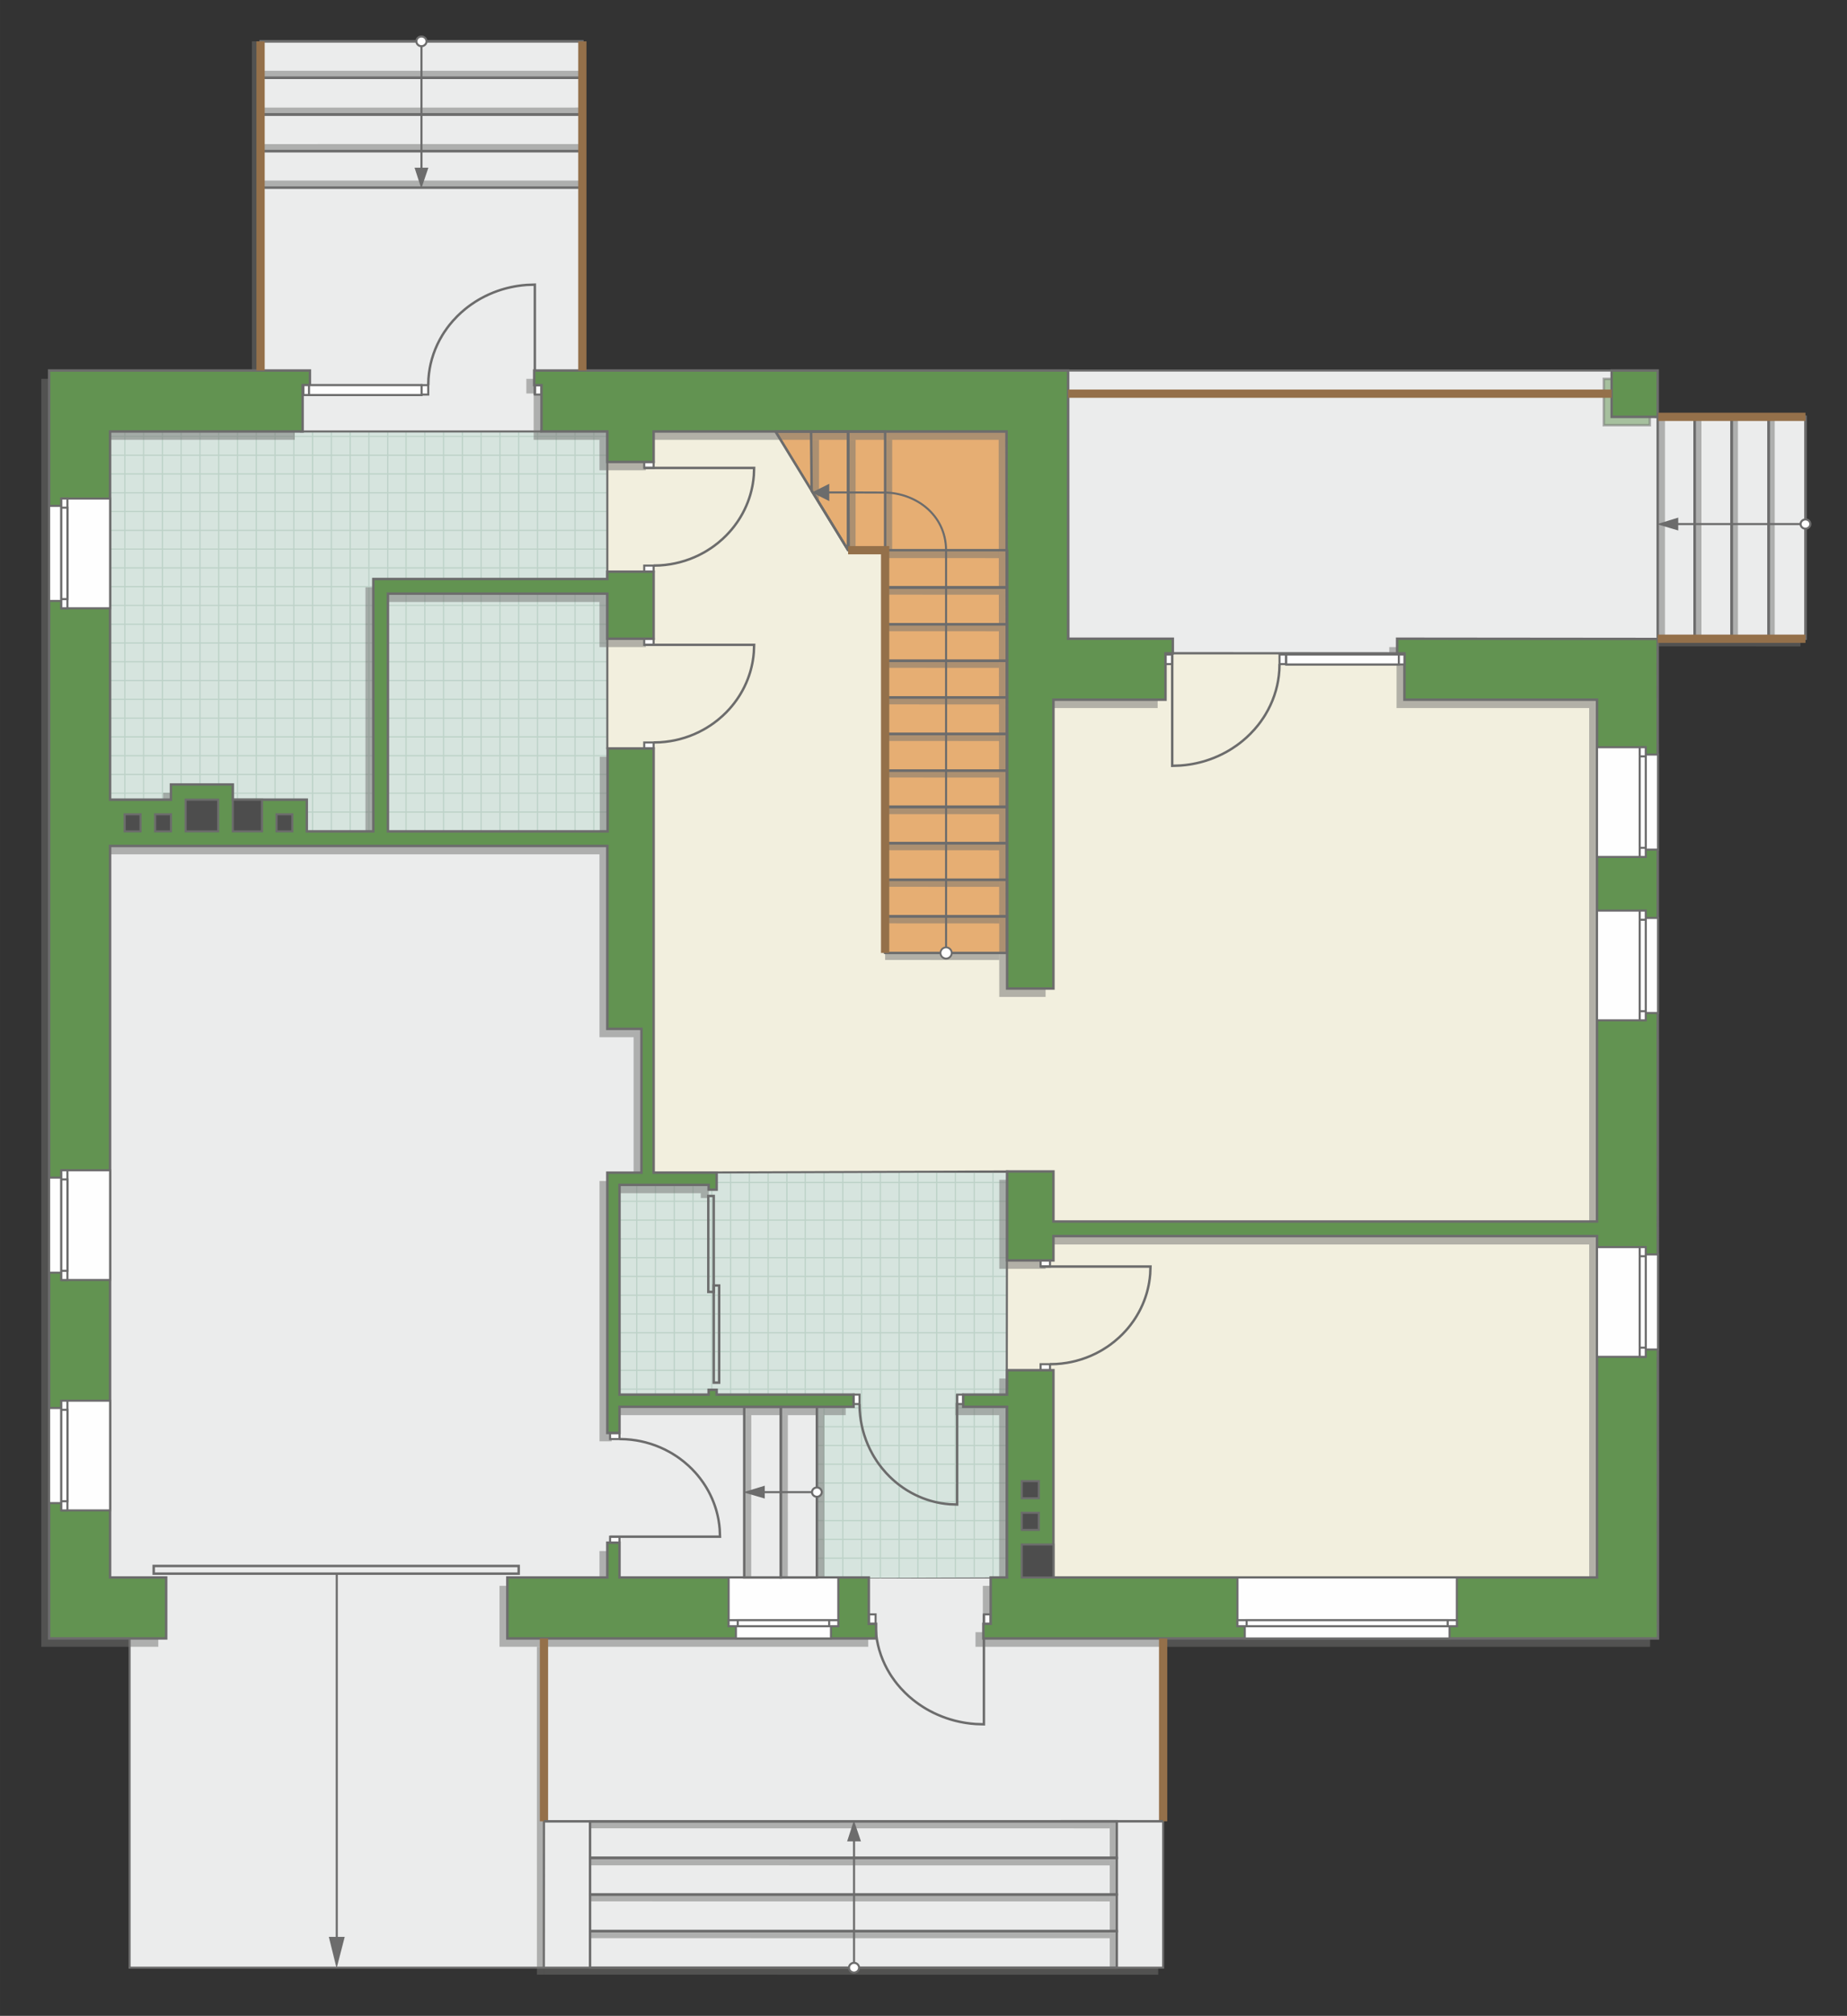 <?xml version="1.0" encoding="UTF-8"?>
<!DOCTYPE svg PUBLIC "-//W3C//DTD SVG 1.1//EN" "http://www.w3.org/Graphics/SVG/1.1/DTD/svg11.dtd">
<!-- Creator: CorelDRAW 2018 (64-Bit) -->
<svg xmlns="http://www.w3.org/2000/svg" xml:space="preserve" width="151.469mm" height="165.269mm" version="1.1" style="shape-rendering:geometricPrecision; text-rendering:geometricPrecision; image-rendering:optimizeQuality; fill-rule:evenodd; clip-rule:evenodd"
viewBox="0 0 18476.16 20159.55"
 xmlns:xlink="http://www.w3.org/1999/xlink">
 <rect x="0" y="0" width="18476.16" height="20159.55" fill="#333333" stroke="none"/>
 <defs>
  <style type="text/css">
   <![CDATA[
    .str2 {stroke:#6C6C6C;stroke-width:24.4;stroke-miterlimit:22.926;stroke-opacity:0.502}
    .str6 {stroke:#94704A;stroke-width:82.57;stroke-miterlimit:22.926}
    .str3 {stroke:#6C6C6C;stroke-width:20.6;stroke-miterlimit:22.926}
    .str1 {stroke:#6C6C6C;stroke-width:20.65;stroke-miterlimit:22.926}
    .str4 {stroke:#6C6C6C;stroke-width:24.4;stroke-miterlimit:22.926}
    .str0 {stroke:#BDD2C8;stroke-width:12.2;stroke-miterlimit:22.926}
    .str5 {stroke:#6C6C6C;stroke-width:24.4;stroke-linejoin:round;stroke-miterlimit:22.926}
    .fil1 {fill:none}
    .fil7 {fill:#FEFEFE}
    .fil0 {fill:#D6E4DE}
    .fil9 {fill:#4D4D4D}
    .fil8 {fill:#629351}
    .fil10 {fill:#6C6C6C}
    .fil4 {fill:#E6AE73}
    .fil2 {fill:#EBECEC}
    .fil3 {fill:#F2EFDE}
    .fil11 {fill:white}
    .fil12 {fill:#6C6C6C;fill-rule:nonzero}
    .fil5 {fill:#727271;fill-opacity:0.502}
    .fil6 {fill:#629351;fill-opacity:0.502}
   ]]>
  </style>
    <clipPath id="id0">
     <path d="M1104.74 8320.45l4970.44 -6.34 0 -3999.07 -658.33 0 -4315.78 0 3.66 4005.41z"/>
    </clipPath>
    <clipPath id="id1">
     <path d="M8171.66 15782.11l1896.91 -6.34 6.43 -4048.4 -3878.04 0 0.2 2341.41 1974.5 0 0 1713.33z"/>
    </clipPath>
 </defs>
 <g id="пол">
  <g id="_2274894668208">
   <polygon class="fil0" points="1104.74,8320.45 6075.18,8314.11 6075.18,4315.04 5416.85,4315.04 1101.08,4315.04 "/>
   <g style="clip-path:url(#id0)">
    <g>
     <path id="1" class="fil1 str0" d="M2563.53 9243.17l0 -7544.75m187.82 7544.75l0 -7544.75m187.82 7544.75l0 -7544.75m187.82 7544.75l0 -7544.75m187.82 7544.75l0 -7544.75m187.82 7544.75l0 -7544.75m187.82 7544.75l0 -7544.75m187.82 7544.75l0 -7544.75m-2817.28 7544.84l0 -7544.75m187.82 7544.75l0 -7544.75m187.82 7544.75l0 -7544.75m187.82 7544.75l0 -7544.75m187.82 7544.75l0 -7544.75m187.82 7544.75l0 -7544.75m187.82 7544.75l0 -7544.75m187.82 7544.75l0 -7544.75m-2817.37 7544.65l0 -7544.75m187.82 7544.75l0 -7544.75m187.82 7544.75l0 -7544.75m187.82 7544.75l0 -7544.75m187.82 7544.75l0 -7544.75m187.82 7544.75l0 -7544.75m187.82 7544.75l0 -7544.75m187.82 7544.75l0 -7544.75m-2817.28 7544.84l0 -7544.75m187.82 7544.75l0 -7544.75m187.82 7544.75l0 -7544.75m187.82 7544.75l0 -7544.75m187.82 7544.75l0 -7544.75m187.82 7544.75l0 -7544.75m187.82 7544.75l0 -7544.75m187.82 7544.75l0 -7544.75"/>
     <path class="fil1 str0" d="M-3664.34 6806l12338.19 0m-12338.19 187.82l12338.19 0m-12338.19 187.82l12338.19 0m-12338.19 187.82l12338.19 0m-12338.19 187.82l12338.19 0m-12338.19 187.82l12338.19 0m-12338.19 187.82l12338.19 0m-12338.19 187.82l12338.19 0m-12338.35 -2817.28l12338.19 0m-12338.19 187.82l12338.19 0m-12338.19 187.82l12338.19 0m-12338.19 187.82l12338.19 0m-12338.19 187.82l12338.19 0m-12338.19 187.82l12338.19 0m-12338.19 187.82l12338.19 0m-12338.19 187.82l12338.19 0m-12338.04 -2817.37l12338.19 0m-12338.19 187.82l12338.19 0m-12338.19 187.82l12338.19 0m-12338.19 187.82l12338.19 0m-12338.19 187.82l12338.19 0m-12338.19 187.82l12338.19 0m-12338.19 187.82l12338.19 0m-12338.19 187.82l12338.19 0m-12338.35 -2817.28l12338.19 0m-12338.19 187.82l12338.19 0m-12338.19 187.82l12338.19 0m-12338.19 187.82l12338.19 0m-12338.19 187.82l12338.19 0m-12338.19 187.82l12338.19 0m-12338.19 187.82l12338.19 0m-12338.19 187.82l12338.19 0"/>
     <path class="fil1 str0" d="M-3258.84 9243.27l0 -7544.75m187.82 7544.75l0 -7544.75m187.82 7544.75l0 -7544.75m187.82 7544.75l0 -7544.75m187.82 7544.75l0 -7544.75m187.82 7544.75l0 -7544.75m187.82 7544.75l0 -7544.75m187.82 7544.75l0 -7544.75m-1502.5 7544.84l0 -7544.75"/>
     <path class="fil1 str0" d="M8569.44 9323.19l0 -7544.75m187.82 7544.75l0 -7544.75m187.82 7544.75l0 -7544.75m187.82 7544.75l0 -7544.75m187.82 7544.75l0 -7544.75m187.82 7544.75l0 -7544.75m187.82 7544.75l0 -7544.75m187.82 7544.75l0 -7544.75m-2817.28 7544.84l0 -7544.75m187.82 7544.75l0 -7544.75m187.82 7544.75l0 -7544.75m187.82 7544.75l0 -7544.75m187.82 7544.75l0 -7544.75m187.82 7544.75l0 -7544.75m187.82 7544.75l0 -7544.75m187.82 7544.75l0 -7544.75m-2817.37 7544.65l0 -7544.75m187.82 7544.75l0 -7544.75m187.82 7544.75l0 -7544.75m187.82 7544.75l0 -7544.75m187.82 7544.75l0 -7544.75m187.82 7544.75l0 -7544.75m187.82 7544.75l0 -7544.75m187.82 7544.75l0 -7544.75m-2817.28 7544.84l0 -7544.75m187.82 7544.75l0 -7544.75m187.82 7544.75l0 -7544.75m187.82 7544.75l0 -7544.75m187.82 7544.75l0 -7544.75m187.82 7544.75l0 -7544.75m187.82 7544.75l0 -7544.75m187.82 7544.75l0 -7544.75"/>
    </g>
   </g>
   <polygon class="fil1" points="1104.74,8320.45 6075.18,8314.11 6075.18,4315.04 5416.85,4315.04 1101.08,4315.04 "/>
   <polygon class="fil2 str1" points="5825.36,413.5 5825.36,3705.42 5408.07,4315.04 3006.22,4315.04 2606.55,3705.42 2606.55,413.5 "/>
   <polygon class="fil2 str1" points="11635.16,19677.79 5439.05,19677.79 5441.49,16385.3 8690.93,15775.76 10074.67,15775.76 11635.16,16385.3 "/>
   <polygon class="fil2 str1" points="10684.33,3705.42 10686.65,6387.72 11658.95,6532.51 14048.9,6534.02 16582.68,6390.17 18060.96,6387.72 18060.96,4168.73 16558.65,4168.73 16121.84,3705.42 "/>
   <polygon class="fil0" points="8171.66,15782.11 10068.57,15775.76 10075,11727.37 6196.96,11727.37 6197.16,14068.77 8171.66,14068.77 "/>
   <g style="clip-path:url(#id1)">
    <g>
     <path id="1" class="fil1 str0" d="M6556.93 16704.82l0 -7544.75m187.82 7544.75l0 -7544.75m187.82 7544.75l0 -7544.75m187.82 7544.75l0 -7544.75m187.82 7544.75l0 -7544.75m187.82 7544.75l0 -7544.75m187.82 7544.75l0 -7544.75m187.82 7544.75l0 -7544.75m-2817.28 7544.84l0 -7544.75m187.82 7544.75l0 -7544.75m187.82 7544.75l0 -7544.75m187.82 7544.75l0 -7544.75m187.82 7544.75l0 -7544.75m187.82 7544.75l0 -7544.75m187.82 7544.75l0 -7544.75m187.82 7544.75l0 -7544.75m-2817.37 7544.65l0 -7544.75m187.82 7544.75l0 -7544.75m187.82 7544.75l0 -7544.75m187.82 7544.75l0 -7544.75m187.82 7544.75l0 -7544.75m187.82 7544.75l0 -7544.75m187.82 7544.75l0 -7544.75m187.82 7544.75l0 -7544.75m-2817.28 7544.84l0 -7544.75m187.82 7544.75l0 -7544.75m187.82 7544.75l0 -7544.75m187.82 7544.75l0 -7544.75m187.82 7544.75l0 -7544.75m187.82 7544.75l0 -7544.75m187.82 7544.75l0 -7544.75m187.82 7544.75l0 -7544.75"/>
     <path class="fil1 str0" d="M329.05 14267.65l12338.19 0m-12338.19 187.82l12338.19 0m-12338.19 187.82l12338.19 0m-12338.19 187.82l12338.19 0m-12338.19 187.82l12338.19 0m-12338.19 187.82l12338.19 0m-12338.19 187.82l12338.19 0m-12338.19 187.82l12338.19 0m-12338.35 -2817.28l12338.19 0m-12338.19 187.82l12338.19 0m-12338.19 187.82l12338.19 0m-12338.19 187.82l12338.19 0m-12338.19 187.82l12338.19 0m-12338.19 187.82l12338.19 0m-12338.19 187.82l12338.19 0m-12338.19 187.82l12338.19 0m-12338.04 -2817.37l12338.19 0m-12338.19 187.82l12338.19 0m-12338.19 187.82l12338.19 0m-12338.19 187.82l12338.19 0m-12338.19 187.82l12338.19 0m-12338.19 187.82l12338.19 0m-12338.19 187.82l12338.19 0m-12338.19 187.82l12338.19 0m-12338.35 -2817.28l12338.19 0m-12338.19 187.82l12338.19 0m-12338.19 187.82l12338.19 0m-12338.19 187.82l12338.19 0m-12338.19 187.82l12338.19 0m-12338.19 187.82l12338.19 0m-12338.19 187.82l12338.19 0m-12338.19 187.82l12338.19 0"/>
     <path class="fil1 str0" d="M734.55 16704.92l0 -7544.75m187.82 7544.75l0 -7544.75m187.82 7544.75l0 -7544.75m187.82 7544.75l0 -7544.75m187.82 7544.75l0 -7544.75m187.82 7544.75l0 -7544.75m187.82 7544.75l0 -7544.75m187.82 7544.75l0 -7544.75m-1502.5 7544.84l0 -7544.75"/>
     <path class="fil1 str0" d="M12562.83 16784.84l0 -7544.75m187.82 7544.75l0 -7544.75m187.82 7544.75l0 -7544.75m187.82 7544.75l0 -7544.75m187.82 7544.75l0 -7544.75m187.82 7544.75l0 -7544.75m187.82 7544.75l0 -7544.75m187.82 7544.75l0 -7544.75m-2817.28 7544.84l0 -7544.75m187.82 7544.75l0 -7544.75m187.82 7544.75l0 -7544.75m187.82 7544.75l0 -7544.75m187.82 7544.75l0 -7544.75m187.82 7544.75l0 -7544.75m187.82 7544.75l0 -7544.75m187.82 7544.75l0 -7544.75m-2817.37 7544.65l0 -7544.75m187.82 7544.75l0 -7544.75m187.82 7544.75l0 -7544.75m187.82 7544.75l0 -7544.75m187.82 7544.75l0 -7544.75m187.82 7544.75l0 -7544.75m187.82 7544.75l0 -7544.75m187.82 7544.75l0 -7544.75m-2817.28 7544.84l0 -7544.75m187.82 7544.75l0 -7544.75m187.82 7544.75l0 -7544.75m187.82 7544.75l0 -7544.75m187.82 7544.75l0 -7544.75m187.82 7544.75l0 -7544.75m187.82 7544.75l0 -7544.75m187.82 7544.75l0 -7544.75"/>
    </g>
   </g>
   <polygon class="fil1" points="8171.66,15782.11 10068.57,15775.76 10075,11727.37 6196.96,11727.37 6197.16,14068.77 8171.66,14068.77 "/>
   <polygon class="fil2 str1" points="1296.12,16385.3 1296.12,19677.79 5439.05,19677.79 5441.49,16385.3 8171.66,15775.76 8171.66,14068.77 6147.5,14068.77 6147.5,11788.36 6477.59,11727.37 6468.3,8521.82 6075.18,8387.24 917.36,8387.24 917.36,15603.98 "/>
   <polygon class="fil3 str1" points="16330.76,16030.79 10306.31,16140.24 10068.57,15775.76 10073.45,11997.38 10074.67,11715.17 6538.58,11727.37 6477.4,11658.45 6424.58,7702.26 6075.18,7485.01 6075.18,4315.04 6482.4,4134.65 10385.86,4003.87 10393.04,6679.03 11658.95,6534.02 14048.9,6534.02 16269.48,6611.7 "/>
   <polygon class="fil4 str1" points="10073.45,9530.13 8854.26,9530.13 8854.26,5502.19 8483.93,5502.78 7759.86,4315.04 10068.57,4315.04 "/>
  </g>
 </g>
 <g id="тень">
  <g id="_2274894680368">
   <g>
    <polygon class="fil5" points="16504.09,6473.72 16506.53,16468.85 9758.34,16468.85 9758.34,16322.6 9831.53,16322.6 9831.53,15859.32 9994.86,15859.32 9994.86,14152.33 9557.07,14152.33 9557.07,14030.47 9994.86,14030.47 9996.08,13786.15 10459.36,13786.15 10459.36,15859.32 15897,15859.32 15897,12445.46 10459.36,12445.46 10459.36,12688.81 9996.08,12688.81 9996.08,11798.73 10459.36,11798.73 10459.36,12299.21 15897,12299.21 15897,7080.88 13970.31,7080.88 13970.31,6617.58 13897.25,6617.58 13897.25,6471.27 "/>
    <polygon class="fil5" points="11580.36,7080.88 11580.36,6617.58 11653.54,6617.58 11653.54,6471.27 10605.74,6471.27 10605.74,3788.98 5265.19,3788.98 5265.19,3935.3 5338.26,3935.3 5338.26,4398.6 5996.59,4398.6 5996.59,4703.4 6459.99,4703.4 6459.99,4398.6 9989.98,4398.6 9996.08,9969.87 10459.36,9969.87 10459.36,7080.88 "/>
    <polygon class="fil5" points="6459.99,5800.7 5996.59,5800.7 5996.59,5873.85 3655.67,5873.85 3655.67,8397.67 2990.27,8397.67 2990.27,8080.64 2250.21,8080.64 2250.21,7928.87 1631.53,7928.87 1631.53,8080.64 1022.49,8080.64 1022.49,4398.6 2948.67,4398.6 2948.67,3935.3 3021.74,3935.3 3021.74,3788.98 412.83,3788.98 412.83,16468.85 1583.59,16468.85 1583.59,15859.32 1022.49,15859.32 1022.49,8543.92 5996.59,8543.92 5996.59,10372.77 6338.01,10372.77 6338.01,11810.92 5996.71,11810.92 5996.71,14413.98 6118.57,14413.98 6118.57,14152.33 8459.86,14152.33 8459.86,14030.47 7090.27,14030.47 7090.27,13982.17 7010.13,13982.17 7010.13,14030.47 6118.57,14030.47 6118.57,11932.9 7010.13,11932.9 7010.13,11981.09 7090.27,11981.09 7090.27,11810.92 6459.99,11810.92 6459.99,7568.57 5999.39,7568.57 5999.39,8397.67 3801.92,8397.67 3801.92,6020.15 5996.59,6020.15 5996.59,6471.27 6459.99,6471.27 "/>
    <polygon class="fil5" points="8612.34,15859.32 6118.57,15859.32 6118.57,15511.31 5996.59,15511.31 5996.59,15859.32 4996.72,15859.32 4996.72,16468.85 8685.4,16468.85 8685.4,16322.6 8612.34,16322.6 "/>
    <polygon class="fil6 str2" points="16504.09,3788.98 16043.25,3788.98 16043.25,4252.28 16504.09,4252.28 "/>
   </g>
   <g>
    <polygon class="fil5" points="11171.19,19677.79 11171.76,18214.14 11101.06,18214.14 11101.13,19677.79 "/>
    <polygon class="fil5" points="5904.76,18284.27 11101.04,18284.84 11101.04,18214.14 5904.76,18214.22 "/>
    <polygon class="fil5" points="5904.76,18654.61 11101.04,18655.19 11101.04,18584.49 5904.76,18584.56 "/>
    <polygon class="fil5" points="5904.76,19014.92 11101.04,19015.49 11101.04,18944.79 5904.76,18944.86 "/>
    <polygon class="fil5" points="5904.76,19382.87 11101.04,19383.44 11101.04,19312.74 5904.76,19312.82 "/>
    <polygon class="fil5" points="5440.93,19747.92 11585.85,19748.49 11585.85,19677.79 5440.93,19677.87 "/>
    <polygon class="fil5" points="5440.92,19747.92 5441.49,16468.85 5370.79,16468.85 5370.87,19747.92 "/>
   </g>
   <g>
    <polygon class="fil5" points="2606.55,777.98 5825.36,778.55 5825.36,707.85 2606.55,707.92 "/>
    <polygon class="fil5" points="2606.55,1145.93 5825.36,1146.5 5825.36,1075.8 2606.55,1075.88 "/>
    <polygon class="fil5" points="2606.55,1510.97 5825.36,1511.54 5825.36,1440.84 2606.55,1440.91 "/>
    <polygon class="fil5" points="2606.55,1876.02 5825.36,1876.59 5825.36,1805.89 2606.55,1805.96 "/>
   </g>
   <g>
    <polygon class="fil5" points="17683.16,4168.73 17682.59,6387.72 17753.29,6387.72 17753.22,4168.73 "/>
    <polygon class="fil5" points="17315.21,4168.73 17314.64,6387.72 17385.34,6387.72 17385.26,4168.73 "/>
    <polygon class="fil5" points="16950.17,4168.73 16949.6,6387.72 17020.3,6387.72 17020.23,4168.73 "/>
    <polygon class="fil5" points="16585.12,4168.73 16584.55,6387.72 16655.25,6387.72 16655.18,4168.73 "/>
    <polygon class="fil5" points="16585.12,6463.54 18010.86,6464.16 18010.86,6387.72 16585.12,6387.79 "/>
   </g>
   <g>
    <polygon class="fil5" points="8854.26,9600.26 9995.6,9600.83 9995.6,9530.13 8854.26,9530.2 "/>
    <polygon class="fil5" points="8854.26,9234.36 9995.6,9234.94 9995.6,9164.24 8854.26,9164.31 "/>
    <polygon class="fil5" points="8854.26,8868.62 9995.6,8869.19 9995.6,8798.49 8854.26,8798.57 "/>
    <polygon class="fil5" points="8854.26,8502.73 9995.6,8503.3 9995.6,8432.6 8854.26,8432.67 "/>
    <polygon class="fil5" points="8854.26,8141.72 9995.6,8142.29 9995.6,8071.59 8854.26,8071.66 "/>
    <polygon class="fil5" points="8854.26,7775.82 9995.6,7776.4 9995.6,7705.7 8854.26,7705.77 "/>
    <polygon class="fil5" points="8854.26,7410.08 9995.6,7410.65 9995.6,7339.95 8854.26,7340.03 "/>
    <polygon class="fil5" points="8854.26,7044.19 9995.6,7044.76 9995.6,6974.06 8854.26,6974.13 "/>
    <polygon class="fil5" points="8854.26,6678.58 9991.85,6679.15 9991.85,6608.45 8854.26,6608.52 "/>
    <polygon class="fil5" points="8854.26,6312.69 9991.85,6313.26 9991.85,6242.56 8854.26,6242.63 "/>
    <polygon class="fil5" points="8854.26,5946.94 9991.85,5947.51 9991.85,5876.81 8854.26,5876.89 "/>
    <polygon class="fil5" points="8854.26,5581.05 9991.85,5581.62 9991.85,5510.92 8854.26,5511 "/>
    <polygon class="fil5" points="8924.32,5502.19 8924.89,4398.6 8854.19,4398.6 8854.26,5502.19 "/>
    <polygon class="fil5" points="8558.57,5502.19 8559.14,4398.6 8488.44,4398.6 8488.52,5502.19 "/>
    <polygon class="fil5" points="8192.68,5028.91 8193.25,4398.6 8122.55,4398.6 8122.63,4908.62 "/>
   </g>
   <polygon class="fil5" points="7514.71,15775.76 7515.29,14152.34 7444.59,14152.34 7444.66,15775.76 "/>
   <polygon class="fil5" points="7880.53,15775.76 7881.11,14152.34 7810.41,14152.34 7810.48,15775.76 "/>
   <polygon class="fil5" points="8245.86,15775.76 8246.44,14152.34 8175.74,14152.34 8175.81,15775.76 "/>
   <polygon class="fil5" points="2605.86,3705.44 2606.55,413.51 2520.23,413.51 2520.31,3705.44 "/>
  </g>
 </g>
 <g id="двери">
  <g id="_2274894703024">
   <g>
    <polygon class="fil7 str3" points="11726.07,6641.29 11726.07,6545.86 11658.95,6545.86 11658.95,6641.29 "/>
    <polyline class="fil1 str4" points="11726.07,6545.86 11726.07,7658.65 11808.69,7655.69 11857.72,7651.09 11901.69,7645.11 11930.23,7640.28 11969.25,7632.45 12006.54,7623.58 12030.39,7617.19 12064.31,7607.13 12102.19,7594.45 12142.73,7579.17 12187.4,7560.18 12225.86,7541.89 12267.1,7520.18 12293.5,7505.07 12324.61,7485.96 12368.64,7456.32 12401.03,7432.43 12431.38,7408.26 12469.12,7375.55 12506.69,7339.64 12550.72,7292.64 12585.7,7250.71 12609.15,7219.88 12639.61,7175.83 12657.88,7146.75 12684.45,7100.08 12707.71,7053.62 12728.51,7005.98 12746.97,6956.64 12763.71,6902.92 12775.41,6856.81 12784.49,6812.02 12792.4,6759.3 12797.39,6706.23 12799.55,6641.29 "/>
    <polygon class="fil7 str3" points="12799.55,6545.86 12866.67,6545.86 12866.67,6641.29 12799.55,6641.29 "/>
   </g>
   <g>
    <polygon class="fil7 str3" points="10503.51,12666.32 10409.23,12666.32 10409.23,12605.26 10503.51,12605.26 "/>
    <polyline class="fil1 str4" points="10409.23,12666.32 11508.69,12666.32 11505.77,12741.46 11501.22,12786.06 11495.31,12826.05 11490.54,12852.01 11482.8,12887.52 11474.04,12921.43 11467.73,12943.13 11457.79,12973.98 11445.26,13008.44 11430.16,13045.31 11411.4,13085.94 11393.34,13120.93 11371.88,13158.44 11356.95,13182.44 11338.07,13210.74 11308.79,13250.8 11285.18,13280.26 11261.29,13307.86 11228.98,13342.19 11193.5,13376.37 11147.06,13416.42 11105.65,13448.24 11075.18,13469.56 11031.65,13497.27 11002.93,13513.89 10956.82,13538.06 10910.91,13559.21 10863.83,13578.13 10815.09,13594.93 10762.01,13610.15 10716.46,13620.79 10672.2,13629.06 10620.11,13636.24 10567.68,13640.79 10503.51,13642.75 "/>
    <polygon class="fil7 str3" points="10409.23,13642.75 10409.23,13703.81 10503.51,13703.81 10503.51,13642.75 "/>
   </g>
   <g>
    <polygon class="fil7 str3" points="6197.16,15367.91 6102.88,15367.91 6102.88,15428.97 6197.16,15428.97 "/>
    <polyline class="fil1 str4" points="6102.88,15367.91 7202.35,15367.91 7199.42,15292.77 7194.87,15248.17 7188.97,15208.18 7184.2,15182.22 7176.45,15146.71 7167.69,15112.8 7161.39,15091.1 7151.45,15060.25 7138.92,15025.79 7123.82,14988.92 7105.06,14948.29 7086.99,14913.3 7065.53,14875.79 7050.6,14851.79 7031.72,14823.49 7002.45,14783.43 6978.83,14753.97 6954.95,14726.37 6922.63,14692.04 6887.15,14657.86 6840.71,14617.81 6799.3,14585.99 6768.83,14564.67 6725.31,14536.96 6696.58,14520.34 6650.47,14496.17 6604.56,14475.02 6557.49,14456.1 6508.74,14439.3 6455.66,14424.08 6410.11,14413.44 6365.86,14405.17 6313.76,14397.99 6261.33,14393.44 6197.16,14391.48 "/>
    <polygon class="fil7 str3" points="6102.88,14391.48 6102.88,14330.42 6197.16,14330.42 6197.16,14391.48 "/>
   </g>
   <g>
    <polygon class="fil7 str3" points="9574.6,14041.19 9574.6,13946.92 9635.67,13946.92 9635.67,14041.19 "/>
    <polyline class="fil1 str4" points="9574.6,13946.92 9574.6,15046.38 9499.46,15043.46 9454.87,15038.91 9414.87,15033 9388.91,15028.23 9353.4,15020.49 9319.49,15011.73 9297.79,15005.42 9266.94,14995.48 9232.49,14982.95 9195.61,14967.85 9154.98,14949.09 9120,14931.03 9082.49,14909.57 9058.48,14894.64 9030.18,14875.76 8990.12,14846.48 8960.67,14822.87 8933.06,14798.98 8898.74,14766.67 8864.56,14731.19 8824.5,14684.75 8792.69,14643.34 8771.36,14612.87 8743.65,14569.34 8727.04,14540.62 8702.86,14494.51 8681.71,14448.6 8662.79,14401.52 8645.99,14352.78 8630.77,14299.69 8620.13,14254.15 8611.86,14209.89 8604.68,14157.79 8600.13,14105.37 8598.18,14041.19 "/>
    <polygon class="fil7 str3" points="8598.18,13946.92 8537.11,13946.92 8537.11,14041.19 8598.18,14041.19 "/>
   </g>
   <g>
    <polygon class="fil7 str3" points="9842.36,16239.04 9842.36,16144.76 9910.12,16144.76 9910.12,16239.04 "/>
    <polyline class="fil1 str4" points="9842.36,16144.76 9842.36,17244.23 9758.95,17241.3 9709.46,17236.75 9665.08,17230.85 9636.26,17226.08 9596.86,17218.33 9559.23,17209.58 9535.15,17203.27 9500.9,17193.33 9462.67,17180.8 9421.74,17165.7 9376.65,17146.94 9337.83,17128.87 9296.2,17107.42 9269.54,17092.49 9238.15,17073.61 9193.7,17044.33 9160.99,17020.71 9130.36,16996.83 9092.27,16964.52 9054.33,16929.03 9009.88,16882.6 8974.56,16841.18 8950.91,16810.71 8920.16,16767.19 8901.7,16738.47 8874.89,16692.36 8851.4,16646.44 8830.4,16599.37 8811.78,16550.63 8794.87,16497.54 8783.06,16452 8773.89,16407.74 8765.91,16355.64 8760.86,16303.22 8758.7,16239.04 "/>
    <polygon class="fil7 str3" points="8758.7,16144.76 8690.93,16144.76 8690.93,16239.04 8758.7,16239.04 "/>
   </g>
   <g>
    <polygon class="fil7 str3" points="5350.18,3851.74 5350.18,3946.02 5416.85,3946.02 5416.85,3851.74 "/>
    <polyline class="fil1 str4" points="5350.18,3946.02 5350.18,2846.55 5268.12,2849.48 5219.43,2854.03 5175.76,2859.93 5147.41,2864.7 5108.65,2872.45 5071.61,2881.2 5047.92,2887.51 5014.22,2897.45 4976.61,2909.98 4936.34,2925.08 4891.97,2943.84 4853.78,2961.91 4812.81,2983.36 4786.59,2998.29 4755.7,3017.18 4711.97,3046.45 4679.79,3070.07 4649.66,3093.95 4612.17,3126.26 4574.85,3161.75 4531.12,3208.18 4496.37,3249.6 4473.08,3280.07 4442.83,3323.59 4424.68,3352.32 4398.29,3398.42 4375.18,3444.34 4354.53,3491.41 4336.19,3540.15 4319.57,3593.24 4307.96,3638.79 4298.93,3683.04 4291.07,3735.14 4286.11,3787.57 4283.98,3851.74 "/>
    <polygon class="fil7 str3" points="4283.98,3946.02 4217.3,3946.02 4217.3,3851.74 4283.98,3851.74 "/>
   </g>
   <g>
    <polygon class="fil7 str3" points="6538.58,6448.78 6444.3,6448.78 6444.3,6387.72 6538.58,6387.72 "/>
    <polyline class="fil1 str4" points="6444.3,6448.78 7543.77,6448.78 7540.84,6523.92 7536.29,6568.51 7530.39,6608.51 7525.62,6634.47 7517.87,6669.98 7509.11,6703.89 7502.81,6725.59 7492.87,6756.44 7480.34,6790.9 7465.24,6827.77 7446.48,6868.4 7428.41,6903.39 7406.96,6940.9 7392.03,6964.9 7373.14,6993.2 7343.87,7033.26 7320.25,7062.72 7296.37,7090.32 7264.06,7124.65 7228.57,7158.82 7182.14,7198.88 7140.72,7230.7 7110.25,7252.02 7066.73,7279.73 7038,7296.35 6991.9,7320.52 6945.98,7341.67 6898.91,7360.59 6850.17,7377.39 6797.08,7392.61 6751.53,7403.25 6707.28,7411.52 6655.18,7418.7 6602.75,7423.25 6538.58,7425.2 "/>
    <polygon class="fil7 str3" points="6444.3,7425.2 6444.3,7486.27 6538.58,7486.27 6538.58,7425.2 "/>
   </g>
   <g>
    <polygon class="fil7 str3" points="6538.58,4679.65 6444.3,4679.65 6444.3,4618.59 6538.58,4618.59 "/>
    <polyline class="fil1 str4" points="6444.3,4679.65 7543.77,4679.65 7540.84,4754.79 7536.29,4799.39 7530.39,4839.39 7525.62,4865.34 7517.87,4900.85 7509.11,4934.76 7502.81,4956.46 7492.87,4987.31 7480.34,5021.77 7465.24,5058.65 7446.48,5099.28 7428.41,5134.26 7406.96,5171.77 7392.03,5195.78 7373.14,5224.08 7343.87,5264.13 7320.25,5293.59 7296.37,5321.2 7264.06,5355.52 7228.57,5389.7 7182.14,5429.76 7140.72,5461.57 7110.25,5482.89 7066.73,5510.61 7038,5527.22 6991.9,5551.4 6945.98,5572.55 6898.91,5591.47 6850.17,5608.26 6797.08,5623.49 6751.53,5634.12 6707.28,5642.39 6655.18,5649.58 6602.75,5654.13 6538.58,5656.08 "/>
    <polygon class="fil7 str3" points="6444.3,5656.08 6444.3,5717.14 6538.58,5717.14 6538.58,5656.08 "/>
   </g>
  </g>
 </g>
 <g id="стена">
  <g id="_2274894715920">
   <polygon class="fil8 str4" points="16582.68,6390.17 16585.12,16385.3 9836.93,16385.3 9836.93,16239.04 9910.12,16239.04 9910.12,15775.76 10073.45,15775.76 10073.45,14068.77 9635.67,14068.77 9635.67,13946.92 10073.45,13946.92 10074.67,13702.59 10537.95,13702.59 10537.95,15775.76 15975.59,15775.76 15975.59,12361.91 10537.95,12361.91 10537.95,12605.26 10074.67,12605.26 10074.67,11715.17 10537.95,11715.17 10537.95,12215.65 15975.59,12215.65 15975.59,6997.32 14048.9,6997.32 14048.9,6534.02 13975.84,6534.02 13975.84,6387.72 "/>
   <polygon class="fil8 str4" points="11658.95,6997.32 11658.95,6534.02 11732.14,6534.02 11732.14,6387.72 10684.33,6387.72 10684.33,3705.42 5343.79,3705.42 5343.79,3851.74 5416.85,3851.74 5416.85,4315.04 6075.18,4315.04 6075.18,4619.85 6538.58,4619.85 6538.58,4315.04 10068.57,4315.04 10074.67,9886.31 10537.95,9886.31 10537.95,6997.32 "/>
   <polygon class="fil8 str4" points="6538.58,5717.14 6075.18,5717.14 6075.18,5790.29 3734.26,5790.29 3734.26,8314.11 3068.86,8314.11 3068.86,7997.08 2328.81,7997.08 2328.81,7845.32 1710.12,7845.32 1710.12,7997.08 1101.08,7997.08 1101.08,4315.04 3027.26,4315.04 3027.26,3851.74 3100.33,3851.74 3100.33,3705.42 491.42,3705.42 491.42,16385.3 1662.19,16385.3 1662.19,15775.76 1101.08,15775.76 1101.08,8460.36 6075.18,8460.36 6075.18,10289.21 6416.6,10289.21 6416.6,11727.37 6075.3,11727.37 6075.3,14330.42 6197.16,14330.42 6197.16,14068.77 8538.46,14068.77 8538.46,13946.92 7168.86,13946.92 7168.86,13898.61 7088.72,13898.61 7088.72,13946.92 6197.16,13946.92 6197.16,11849.35 7088.72,11849.35 7088.72,11897.53 7168.86,11897.53 7168.86,11727.37 6538.58,11727.37 6538.58,7485.01 6077.98,7485.01 6077.98,8314.11 3880.51,8314.11 3880.51,5936.6 6075.18,5936.6 6075.18,6387.72 6538.58,6387.72 "/>
   <polygon class="fil8 str4" points="8690.93,15775.76 6197.16,15775.76 6197.16,15427.75 6075.18,15427.75 6075.18,15775.76 5075.31,15775.76 5075.31,16385.3 8764,16385.3 8764,16239.04 8690.93,16239.04 "/>
   <polygon class="fil8 str4" points="16582.68,3705.42 16121.84,3705.42 16121.84,4168.73 16582.68,4168.73 "/>
  </g>
 </g>
 <g id="окно">
  <g id="_2275003261072">
   <g>
    <polygon class="fil7 str3" points="1101.08,4985.78 613.4,4985.78 613.4,5058.93 491.42,5058.93 491.42,6009.92 613.4,6009.92 613.4,6083.07 1101.08,6083.07 "/>
    <polygon class="fil7 str3" points="674.27,5198.34 674.27,6083.07 613.4,6083.07 613.4,4985.78 674.27,4985.78 "/>
    <polygon class="fil7 str3" points="643.83,5077.21 613.4,5077.21 613.4,5991.62 674.27,5991.62 674.27,5077.21 "/>
   </g>
   <g>
    <polygon class="fil7 str3" points="1101.08,11703.37 613.4,11703.37 613.4,11776.53 491.42,11776.53 491.42,12727.52 613.4,12727.52 613.4,12800.67 1101.08,12800.67 "/>
    <polygon class="fil7 str3" points="674.27,11915.94 674.27,12800.67 613.4,12800.67 613.4,11703.37 674.27,11703.37 "/>
    <polygon class="fil7 str3" points="643.83,11794.81 613.4,11794.81 613.4,12709.22 674.27,12709.22 674.27,11794.81 "/>
   </g>
   <g>
    <polygon class="fil7 str3" points="1101.08,14007.7 613.4,14007.7 613.4,14080.85 491.42,14080.85 491.42,15031.84 613.4,15031.84 613.4,15104.99 1101.08,15104.99 "/>
    <polygon class="fil7 str3" points="674.27,14220.26 674.27,15104.99 613.4,15104.99 613.4,14007.7 674.27,14007.7 "/>
    <polygon class="fil7 str3" points="643.83,14099.13 613.4,14099.13 613.4,15013.55 674.27,15013.55 674.27,14099.13 "/>
   </g>
   <g>
    <polygon class="fil7 str3" points="8385.86,15775.64 8385.86,16263.32 8312.71,16263.32 8312.71,16385.3 7361.71,16385.3 7361.71,16263.32 7288.56,16263.32 7288.56,15775.64 "/>
    <polygon class="fil7 str3" points="8173.3,16202.45 7288.56,16202.45 7288.56,16263.32 8385.86,16263.32 8385.86,16202.45 "/>
    <polygon class="fil7 str3" points="8294.42,16232.88 8294.42,16263.32 7380.01,16263.32 7380.01,16202.45 8294.42,16202.45 "/>
   </g>
   <g>
    <polygon class="fil7 str3" points="15975.59,12471.69 16463.27,12471.69 16463.27,12544.84 16585.25,12544.84 16585.25,13495.83 16463.27,13495.83 16463.27,13568.99 15975.59,13568.99 "/>
    <polygon class="fil7 str3" points="16402.4,12684.25 16402.4,13568.99 16463.27,13568.99 16463.27,12471.69 16402.4,12471.69 "/>
    <polygon class="fil7 str3" points="16432.83,12563.13 16463.27,12563.13 16463.27,13477.54 16402.4,13477.54 16402.4,12563.13 "/>
   </g>
   <g>
    <polygon class="fil7 str3" points="15975.59,9106.61 16463.27,9106.61 16463.27,9179.77 16585.25,9179.77 16585.25,10130.76 16463.27,10130.76 16463.27,10203.91 15975.59,10203.91 "/>
    <polygon class="fil7 str3" points="16402.4,9319.18 16402.4,10203.91 16463.27,10203.91 16463.27,9106.61 16402.4,9106.61 "/>
    <polygon class="fil7 str3" points="16432.83,9198.05 16463.27,9198.05 16463.27,10112.46 16402.4,10112.46 16402.4,9198.05 "/>
   </g>
   <g>
    <polygon class="fil7 str3" points="15975.59,7472.81 16463.27,7472.81 16463.27,7545.97 16585.25,7545.97 16585.25,8496.96 16463.27,8496.96 16463.27,8570.11 15975.59,8570.11 "/>
    <polygon class="fil7 str3" points="16402.4,7685.38 16402.4,8570.11 16463.27,8570.11 16463.27,7472.81 16402.4,7472.81 "/>
    <polygon class="fil7 str3" points="16432.83,7564.25 16463.27,7564.25 16463.27,8478.66 16402.4,8478.66 16402.4,7564.25 "/>
   </g>
   <g>
    <polygon class="fil7 str3" points="12378.79,15775.64 12378.79,16263.32 12451.94,16263.32 12451.94,16385.3 14500.23,16385.3 14500.23,16263.32 14573.38,16263.32 14573.38,15775.64 "/>
    <polygon class="fil7 str3" points="12591.35,16202.45 14573.38,16202.45 14573.38,16263.32 12378.79,16263.32 12378.79,16202.45 "/>
    <polygon class="fil7 str3" points="12470.23,16232.88 12470.23,16263.32 14481.93,16263.32 14481.93,16202.45 12470.23,16202.45 "/>
   </g>
   <g>
    <polygon class="fil7 str3" points="12866.67,6545.86 12866.67,6644.83 14048.9,6644.83 14048.9,6545.86 "/>
    <polygon class="fil7 str3" points="13992.91,6579.77 13992.91,6644.83 12866.67,6644.83 12866.67,6545.86 13992.91,6545.86 "/>
   </g>
   <g>
    <polygon class="fil7 str3" points="4217.3,3851.73 4217.3,3950.69 3035.07,3950.69 3035.07,3851.73 "/>
    <polygon class="fil7 str3" points="3091.06,3885.64 3091.06,3950.69 4217.3,3950.69 4217.3,3851.73 3091.06,3851.73 "/>
   </g>
  </g>
 </g>
 <g id="ВК">
  <g id="_2275003275312">
   <polygon class="fil9 str1" points="2924.31,8143.34 2765.98,8143.34 2765.98,8314.11 2924.31,8314.11 "/>
   <polygon class="fil9 str1" points="1710.25,8143.34 1551.92,8143.34 1551.92,8314.11 1710.25,8314.11 "/>
   <polygon class="fil9 str1" points="1405.66,8143.34 1247.33,8143.34 1247.33,8314.11 1405.66,8314.11 "/>
   <polygon class="fil9 str1" points="2182.43,7997.08 1856.38,7997.08 1856.38,8314.11 2182.43,8314.11 "/>
   <polygon class="fil9 str1" points="2621.44,7997.08 2328.81,7997.08 2328.81,8314.11 2621.44,8314.11 "/>
   <polygon class="fil9 str1" points="10391.7,14811.88 10221.05,14811.88 10221.05,14982.89 10391.7,14982.89 "/>
   <polygon class="fil9 str1" points="10391.7,15128.66 10221.05,15128.66 10221.05,15299.67 10391.7,15299.67 "/>
   <polygon class="fil9 str1" points="10537.95,15446.05 10221.05,15446.05 10221.05,15775.76 10537.95,15775.76 "/>
  </g>
 </g>
 <g id="Линии">
  <g id="_2275003279632">
   <g>
    <polygon class="fil1 str4" points="7139.71,11960.31 7085.53,11960.31 7085.53,12919.84 7139.71,12919.84 "/>
    <polygon class="fil1 str4" points="7193.89,12855.68 7139.71,12855.68 7139.71,13827.38 7193.89,13827.38 "/>
   </g>
   <g>
    <polygon class="fil1 str4" points="5825.36,413.5 2606.55,413.5 2606.55,778.55 5825.36,778.55 "/>
    <polygon class="fil1 str4" points="5825.36,778.55 2606.55,778.55 2606.55,1143.59 5825.36,1143.59 "/>
    <polygon class="fil1 str4" points="5825.36,1146.5 2606.55,1146.5 2606.55,1511.54 5825.36,1511.54 "/>
    <polygon class="fil1 str4" points="5825.36,1511.54 2606.55,1511.54 2606.55,1876.59 5825.36,1876.59 "/>
   </g>
   <g>
    <polygon class="fil1 str4" points="11171.76,18214.7 5902.33,18214.7 5902.33,18579.75 11171.76,18579.75 "/>
    <polygon class="fil1 str4" points="11171.76,18579.75 5902.33,18579.75 5902.33,18944.79 11171.76,18944.79 "/>
    <polygon class="fil1 str4" points="11171.76,18947.71 5902.33,18947.71 5902.33,19312.74 11171.76,19312.74 "/>
    <polygon class="fil1 str4" points="11171.76,19312.74 5902.33,19312.74 5902.33,19677.79 11171.76,19677.79 "/>
   </g>
   <g>
    <polygon class="fil1 str4" points="18060.96,6387.72 18060.96,4168.73 17692.13,4168.73 17692.13,6387.72 "/>
    <polygon class="fil1 str4" points="17692.13,6387.72 17692.13,4168.73 17323.29,4168.73 17323.29,6387.72 "/>
    <polygon class="fil1 str4" points="17320.36,6387.72 17320.36,4168.73 16951.52,4168.73 16951.52,6387.72 "/>
    <polygon class="fil1 str4" points="16951.52,6387.72 16951.52,4168.73 16582.68,4168.73 16582.68,6387.72 "/>
   </g>
   <g>
    <polygon class="fil1 str5" points="8854.26,9530.13 8854.26,9164.31 10074.67,9164.31 10074.67,9530.13 "/>
    <polygon class="fil1 str5" points="8854.26,9164.31 8854.26,8798.49 10074.67,8798.49 10074.67,9164.31 "/>
    <polygon class="fil1 str5" points="8854.26,8798.49 8854.26,8432.67 10074.67,8432.67 10074.67,8798.49 "/>
    <polygon class="fil1 str5" points="8854.26,8432.67 8854.26,8066.86 10074.67,8066.86 10074.67,8432.67 "/>
    <polygon class="fil1 str5" points="8854.26,8071.59 8854.26,7705.77 10074.67,7705.77 10074.67,8071.59 "/>
    <polygon class="fil1 str5" points="8854.26,7705.77 8854.26,7339.95 10074.67,7339.95 10074.67,7705.77 "/>
    <polygon class="fil1 str5" points="8854.26,7339.95 8854.26,6974.13 10074.67,6974.13 10074.67,7339.95 "/>
    <polygon class="fil1 str5" points="8854.26,6974.13 8854.26,6608.32 10074.67,6608.32 10074.67,6974.13 "/>
    <polygon class="fil1 str5" points="8854.26,6608.52 8854.26,6242.71 10074.67,6242.71 10074.67,6608.52 "/>
    <polygon class="fil1 str5" points="8854.26,6242.71 8854.26,5872.47 10074.67,5872.47 10074.67,6242.71 "/>
    <polygon class="fil1 str5" points="8854.26,5876.89 8854.26,5502.19 10074.67,5502.19 10074.67,5876.89 "/>
    <polygon class="fil1 str5" points="8854.26,5502.19 8489.3,5502.19 8483.93,4315.04 8854.26,4315.04 "/>
    <polygon class="fil1 str5" points="7756.93,4315.04 8483.93,5502.78 8483.93,4315.04 "/>
    <polygon class="fil1 str5" points="8483.93,5502.19 8118.97,4908.62 8113.6,4315.04 8483.93,4315.04 "/>
   </g>
   <g>
    <polygon class="fil1 str4" points="8171.66,15775.76 8171.66,14068.77 7810.48,14068.77 7810.48,15775.76 "/>
    <polygon class="fil1 str4" points="7444.66,15775.76 7444.66,14068.77 7810.48,14068.77 7810.48,15775.76 "/>
   </g>
   <polygon class="fil1 str4" points="5188.63,15660.67 1537.52,15660.67 1537.52,15737.4 5188.63,15737.4 "/>
   <g>
    <g>
     <path class="fil10" d="M8543.19 19652.24l0 -1247.94 0 1247.94zm54.93 -1247.94l-54.93 0 -54.89 0 53.7 -165.62 56.12 165.62z"/>
     <path id="1" class="fil1 str1" d="M8543.19 19652.24l0 -1247.94m54.93 0l-54.93 0 -54.89 0 53.7 -165.62 56.12 165.62z"/>
    </g>
    <path class="fil11 str1" d="M8492.64 19678.17c0,26.75 22.64,48.45 50.56,48.45 27.91,0 50.57,-21.7 50.57,-48.45 0,-20.14 -12.78,-37.4 -31.01,-44.73 -6.01,-2.42 -12.64,-3.76 -19.57,-3.76 -27.92,0 -50.56,21.71 -50.56,48.49z"/>
   </g>
   <g id="_2275003284720">
    <g>
     <path class="fil10" d="M4215.93 439.41l0 1247.94 0 -1247.94zm54.93 1247.94l-54.93 0 -54.89 0 53.7 165.62 56.12 -165.62z"/>
     <path id="1" class="fil1 str1" d="M4215.93 439.41l0 1247.94m54.93 0l-54.93 0 -54.89 0 53.7 165.62 56.12 -165.62z"/>
    </g>
    <path class="fil11 str1" d="M4165.39 413.48c0,-26.75 22.64,-48.45 50.56,-48.45 27.91,0 50.57,21.7 50.57,48.45 0,20.14 -12.78,37.4 -31.01,44.73 -6.01,2.42 -12.64,3.76 -19.57,3.76 -27.92,0 -50.56,-21.71 -50.56,-48.49z"/>
   </g>
   <g>
    <g>
     <path class="fil10" d="M18034.53 5240.79l-1256.78 0 1256.78 0zm-1256.78 -50.4l0 50.4 0 50.39 -166.8 -49.28 166.8 -51.51z"/>
     <path id="1" class="fil1 str1" d="M18034.53 5240.79l-1256.78 0m0 -50.4l0 50.4 0 50.39 -166.8 -49.28 166.8 -51.51z"/>
    </g>
    <path class="fil11 str1" d="M18060.64 5287.19c26.95,0 48.79,-20.77 48.79,-46.4 0,-25.62 -21.85,-46.41 -48.79,-46.41 -20.29,0 -37.67,11.72 -45.05,28.46 -2.43,5.51 -3.78,11.6 -3.78,17.96 0,25.63 21.86,46.4 48.83,46.4z"/>
   </g>
   <g>
    <g>
     <path class="fil12" d="M9399.01 9530.48l0 0 0.09 -3.32 0.24 -3.29 0.41 -3.26 0.59 -3.21 0.72 -3.15 0.88 -3.1 1.02 -3.03 1.17 -2.96 1.31 -2.88 1.44 -2.81 1.57 -2.73 1.68 -2.63 1.82 -2.55 1.93 -2.45 2.04 -2.35 2.15 -2.26 2.26 -2.15 2.35 -2.05 2.45 -1.93 2.55 -1.82 2.63 -1.7 2.72 -1.56 2.82 -1.44 2.88 -1.32 2.96 -1.17 3.04 -1.02 3.1 -0.88 3.15 -0.73 3.22 -0.57 3.26 -0.41 3.29 -0.26 3.33 -0.09 0 43.38 -1.13 0.02 -1.11 0.09 -1.07 0.15 -1.06 0.18 -1.04 0.24 -1.02 0.29 -1 0.34 -0.98 0.38 -0.95 0.44 -0.94 0.48 -0.9 0.52 -0.88 0.56 -0.85 0.61 -0.83 0.65 -0.79 0.7 -0.76 0.72 -0.73 0.77 -0.68 0.79 -0.65 0.82 -0.61 0.87 -0.57 0.88 -0.51 0.9 -0.49 0.94 -0.43 0.95 -0.39 0.98 -0.33 1 -0.29 1.02 -0.24 1.04 -0.18 1.06 -0.15 1.07 -0.09 1.1 -0.02 1.13 0 0 -43.38 0zm65.06 65.06l0 0 -3.33 -0.09 -3.29 -0.26 -3.26 -0.41 -3.22 -0.57 -3.15 -0.73 -3.1 -0.88 -3.04 -1.02 -2.96 -1.17 -2.88 -1.32 -2.82 -1.44 -2.72 -1.56 -2.63 -1.7 -2.55 -1.82 -2.45 -1.93 -2.35 -2.05 -2.26 -2.15 -2.15 -2.26 -2.04 -2.35 -1.93 -2.45 -1.82 -2.55 -1.68 -2.63 -1.57 -2.73 -1.44 -2.81 -1.31 -2.88 -1.17 -2.96 -1.02 -3.03 -0.88 -3.1 -0.72 -3.15 -0.59 -3.21 -0.41 -3.26 -0.24 -3.29 -0.09 -3.32 43.38 0 0.02 1.13 0.09 1.1 0.15 1.07 0.18 1.06 0.24 1.04 0.29 1.02 0.33 1 0.39 0.98 0.43 0.95 0.49 0.94 0.51 0.9 0.57 0.88 0.61 0.87 0.65 0.82 0.68 0.79 0.73 0.77 0.76 0.72 0.79 0.7 0.83 0.65 0.85 0.61 0.88 0.56 0.9 0.52 0.94 0.48 0.95 0.44 0.98 0.38 1 0.34 1.02 0.29 1.04 0.24 1.06 0.18 1.07 0.15 1.11 0.09 1.13 0.02 0 0 0 43.38zm65.06 -65.06l0 0 -0.09 3.32 -0.24 3.29 -0.41 3.26 -0.59 3.21 -0.72 3.15 -0.88 3.1 -1.02 3.03 -1.17 2.96 -1.31 2.88 -1.44 2.81 -1.57 2.73 -1.68 2.63 -1.82 2.55 -1.93 2.45 -2.04 2.35 -2.15 2.26 -2.26 2.15 -2.35 2.05 -2.45 1.93 -2.55 1.82 -2.63 1.7 -2.72 1.56 -2.82 1.44 -2.88 1.32 -2.96 1.17 -3.04 1.02 -3.1 0.88 -3.15 0.73 -3.22 0.57 -3.26 0.41 -3.29 0.26 -3.33 0.09 0 -43.38 1.13 -0.02 1.11 -0.09 1.07 -0.15 1.06 -0.18 1.04 -0.24 1.02 -0.29 1 -0.34 0.98 -0.38 0.95 -0.44 0.94 -0.48 0.9 -0.52 0.88 -0.56 0.85 -0.61 0.83 -0.65 0.79 -0.7 0.76 -0.72 0.73 -0.77 0.68 -0.79 0.65 -0.82 0.61 -0.87 0.57 -0.88 0.51 -0.9 0.49 -0.94 0.43 -0.95 0.39 -0.98 0.33 -1 0.29 -1.02 0.24 -1.04 0.18 -1.06 0.15 -1.07 0.09 -1.1 0.02 -1.13 0 0 43.38 0zm-65.06 -65.06l3.33 0.09 3.29 0.26 3.26 0.41 3.22 0.57 3.15 0.73 3.1 0.88 3.04 1.02 2.96 1.17 2.88 1.32 2.82 1.44 2.72 1.56 2.63 1.7 2.55 1.82 2.45 1.93 2.35 2.05 2.26 2.15 2.15 2.26 2.04 2.35 1.93 2.45 1.82 2.55 1.68 2.63 1.57 2.73 1.44 2.81 1.31 2.88 1.17 2.96 1.02 3.03 0.88 3.1 0.72 3.15 0.59 3.21 0.41 3.26 0.24 3.29 0.09 3.32 -43.38 0 -0.02 -1.13 -0.09 -1.1 -0.15 -1.07 -0.18 -1.06 -0.24 -1.04 -0.29 -1.02 -0.33 -1 -0.39 -0.98 -0.43 -0.95 -0.49 -0.94 -0.51 -0.9 -0.57 -0.88 -0.61 -0.87 -0.65 -0.82 -0.68 -0.79 -0.73 -0.77 -0.76 -0.72 -0.79 -0.7 -0.83 -0.65 -0.85 -0.61 -0.88 -0.56 -0.9 -0.52 -0.94 -0.48 -0.95 -0.44 -0.98 -0.38 -1 -0.34 -1.02 -0.29 -1.04 -0.24 -1.06 -0.18 -1.07 -0.15 -1.11 -0.09 -1.13 -0.02 0 -43.38zm-10.48 -3963.14l20.64 -0.17 0.01 0.09 0 99.33 0 104.1 -0.01 108.56 0.01 112.71 0.01 116.53 -0.01 120.03 0.01 123.21 0 126.08 0.01 128.63 0 130.86 0.01 132.78 0 134.36 0.01 135.64 0 136.59 0.01 137.23 0.01 137.54 0 137.54 0.01 137.23 0 136.59 0.01 135.64 0 134.36 0.01 132.78 0 130.86 0.01 128.63 0 126.08 0.01 123.21 0.01 120.03 -0.01 116.53 0.01 112.71 0.01 108.56 0 104.1 0 99.33 -20.66 0 0 -99.33 0 -104.1 0.01 -108.56 -0.01 -112.71 -0.01 -116.53 0.01 -120.03 -0.01 -123.21 0 -126.08 -0.01 -128.63 0 -130.86 -0.01 -132.78 0 -134.36 -0.01 -135.64 0 -136.59 -0.01 -137.23 0 -137.54 -0.01 -137.54 -0.01 -137.23 0 -136.59 -0.01 -135.64 0 -134.36 -0.01 -132.78 0 -130.86 -0.01 -128.63 0 -126.08 -0.01 -123.21 -0.01 -120.03 0.01 -116.53 -0.01 -112.71 -0.01 -108.56 0 -104.1 0 -99.33 0.01 0.09zm20.64 -0.17l0.01 0.09 0 1.39 -0.01 -1.48zm-619.91 -565.9l0 -20.64 0.18 0 28.48 1.1 28.46 2.31 28.4 3.5 28.29 4.68 28.08 5.87 27.85 7.03 27.57 8.18 27.2 9.33 26.79 10.48 26.32 11.61 25.8 12.72 25.21 13.83 24.58 14.95 23.87 16.03 23.13 17.13 22.3 18.2 21.42 19.29 20.49 20.32 19.5 21.4 18.44 22.41 17.33 23.46 16.17 24.48 14.93 25.48 13.63 26.49 12.28 27.46 10.88 28.45 9.4 29.4 7.87 30.35 6.29 31.29 4.65 32.2 2.94 33.12 1.17 34.01 -20.64 0.17 -1.15 -32.91 -2.84 -32 -4.48 -31.08 -6.07 -30.17 -7.57 -29.25 -9.06 -28.3 -10.47 -27.37 -11.82 -26.43 -13.11 -25.47 -14.37 -24.53 -15.56 -23.55 -16.67 -22.58 -17.78 -21.6 -18.8 -20.61 -19.76 -19.61 -20.69 -18.6 -21.54 -17.59 -22.35 -16.54 -23.09 -15.52 -23.8 -14.47 -24.41 -13.39 -24.99 -12.33 -25.52 -11.25 -25.98 -10.16 -26.37 -9.06 -26.74 -7.94 -27.02 -6.81 -27.25 -5.7 -27.43 -4.54 -27.54 -3.4 -27.6 -2.23 -27.6 -1.07 0.18 0zm0 -20.64l0.18 0 0 0 -0.18 0zm-621.44 19.42l0 -20.66 33.63 0.01 32.23 0.01 30.9 0.01 29.59 0.02 28.34 0.04 27.13 0.02 25.98 0.04 24.87 0.05 23.83 0.04 22.8 0.05 21.83 0.05 20.93 0.06 20.05 0.05 19.22 0.06 18.47 0.05 17.74 0.06 17.05 0.06 16.43 0.06 15.85 0.05 15.31 0.06 14.81 0.05 14.38 0.05 13.99 0.05 13.65 0.05 13.33 0.04 13.09 0.04 12.91 0.04 12.73 0.02 12.64 0.02 12.56 0.02 12.56 0.01 12.6 0 0 20.64 -12.6 0 -12.59 -0.01 -12.59 -0.02 -12.64 -0.02 -12.73 -0.02 -12.91 -0.04 -13.09 -0.04 -13.36 -0.04 -13.65 -0.05 -13.99 -0.05 -14.38 -0.05 -14.81 -0.05 -15.31 -0.06 -15.85 -0.05 -16.43 -0.06 -17.05 -0.06 -17.74 -0.06 -18.44 -0.05 -19.22 -0.06 -20.05 -0.05 -20.93 -0.06 -21.83 -0.05 -22.8 -0.05 -23.81 -0.04 -24.87 -0.05 -25.98 -0.04 -27.13 -0.02 -28.34 -0.04 -29.59 -0.02 -30.87 -0.01 -32.23 -0.01 -33.63 0.01zm-110.86 -10.33l173.53 -86.76 0 173.53 -173.53 -86.76z"/>
    </g>
    <ellipse class="fil11" cx="9463.92" cy="9530.12" rx="47.03" ry="46.62"/>
   </g>
   <polyline class="fil1 str6" points="8854.26,9530.13 8854.26,5502.19 8483.93,5502.19 "/>
   <line class="fil1 str6" x1="18060.96" y1="6387.72" x2="16582.68" y2= "6387.72" />
   <line class="fil1 str6" x1="18060.96" y1="4168.73" x2="16588.78" y2= "4168.73" />
   <line class="fil1 str6" x1="16121.84" y1="3937.08" x2="10684.33" y2= "3937.08" />
   <line class="fil1 str6" x1="5825.36" y1="413.5" x2="5825.36" y2= "3705.42" />
   <line class="fil1 str6" x1="2606.55" y1="413.5" x2="2606.55" y2= "3705.42" />
   <line class="fil1 str6" x1="11635.16" y1="16385.3" x2="11635.16" y2= "18214.14" />
   <line class="fil1 str6" x1="5441.49" y1="18214.14" x2="5441.49" y2= "16385.3" />
   <polyline class="fil1 str4" points="11635.16,18214.14 5902.33,18214.7 5441.49,18214.7 "/>
   <g>
    <path class="fil10" d="M3368.81 15737.4l0 3643.09 0 -3643.09zm66.26 3643.09l-66.26 0 -66.24 0 64.78 261.87 67.71 -261.87z"/>
    <path id="1" class="fil1 str1" d="M3368.81 15737.4l0 3643.09m66.26 0l-66.26 0 -66.24 0 64.78 261.87 67.71 -261.87z"/>
   </g>
   <g>
    <g>
     <path class="fil10" d="M8145.56 14922.27l-505.64 0 505.64 0zm-505.64 -50.4l0 50.4 0 50.39 -169.08 -49.28 169.08 -51.51z"/>
     <path id="1" class="fil1 str1" d="M8145.56 14922.27l-505.64 0m0 -50.4l0 50.4 0 50.39 -169.08 -49.28 169.08 -51.51z"/>
    </g>
    <path class="fil11 str1" d="M8171.67 14968.67c26.95,0 48.79,-20.77 48.79,-46.4 0,-25.62 -21.85,-46.41 -48.79,-46.41 -20.29,0 -37.67,11.72 -45.05,28.46 -2.43,5.51 -3.78,11.6 -3.78,17.96 0,25.63 21.86,46.4 48.83,46.4z"/>
   </g>
  </g>
 </g>
 <g id="контур">
  <polygon class="fil1" points="18476.16,0.01 -0,0 -0,20159.55 18476.16,20159.55 "/>
 </g>
</svg>
